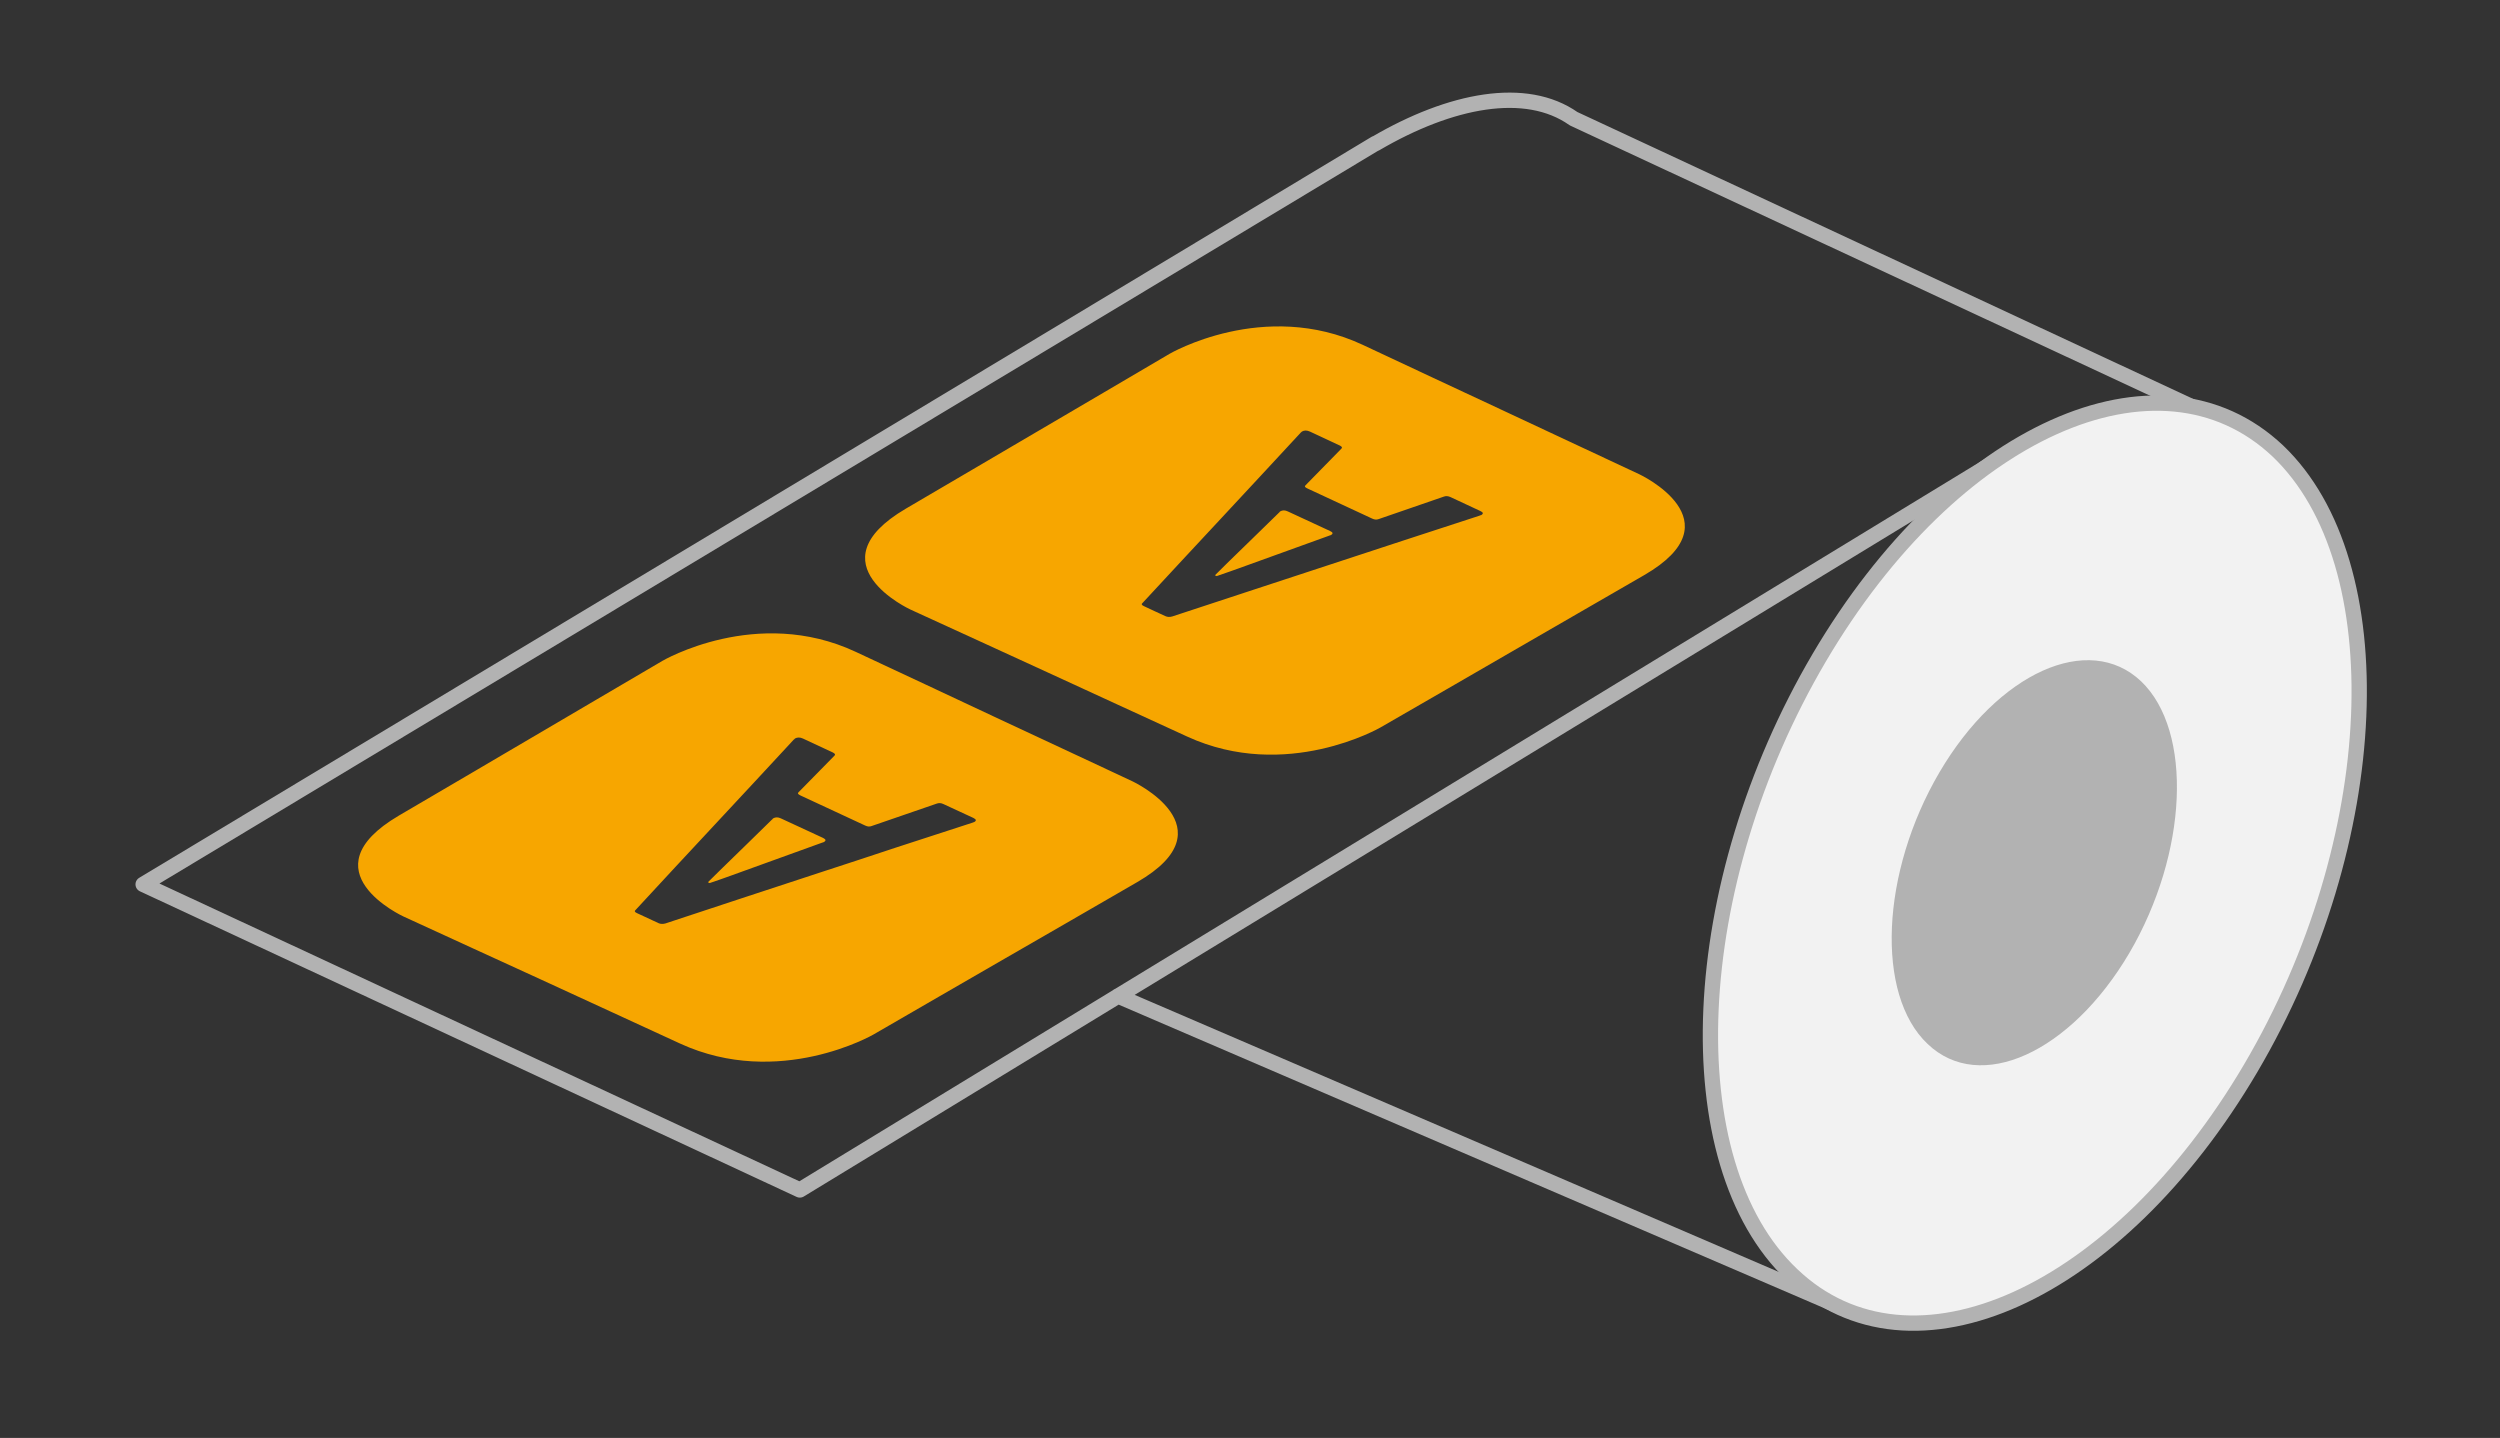 <?xml version="1.0" encoding="utf-8"?>
<!-- Generator: Adobe Illustrator 16.0.0, SVG Export Plug-In . SVG Version: 6.00 Build 0)  -->
<!DOCTYPE svg PUBLIC "-//W3C//DTD SVG 1.1//EN" "http://www.w3.org/Graphics/SVG/1.1/DTD/svg11.dtd">
<svg version="1.1" id="Warstwa_1" xmlns="http://www.w3.org/2000/svg" xmlns:xlink="http://www.w3.org/1999/xlink" x="0px" y="0px"
	 width="141.73px" height="81.519px" viewBox="0 0 141.73 81.519" enable-background="new 0 0 141.73 81.519" xml:space="preserve">
<rect x="0" y="0" width="141.73" height="81.519" fill="#333333" stroke="none"/>
<g>
	<path fill="#F7A600" d="M51.615,34.556c0,0-5.605-2.579-0.263-5.718c1.247-0.733,2.5-1.465,3.742-2.195
		c1.246-0.734,2.489-1.464,3.737-2.194c1.245-0.73,2.49-1.463,3.735-2.192c1.24-0.728,2.493-1.462,3.733-2.195
		c0,0,5.348-3.132,10.954-0.514c1.305,0.613,2.613,1.226,3.919,1.836c1.308,0.609,2.619,1.228,3.925,1.834
		c1.3,0.612,2.606,1.225,3.917,1.833c1.308,0.613,2.615,1.226,3.925,1.837c0,0,5.616,2.63,0.269,5.72
		c-1.245,0.716-2.49,1.438-3.737,2.158c-1.238,0.714-2.491,1.436-3.734,2.157c-1.245,0.722-2.488,1.436-3.735,2.16
		c-1.245,0.719-2.495,1.441-3.742,2.159c0,0-5.344,3.095-10.959,0.514c-1.305-0.599-2.62-1.205-3.927-1.804
		c-1.303-0.601-2.61-1.2-3.919-1.803c-1.303-0.598-2.61-1.198-3.919-1.797C54.23,35.752,52.92,35.153,51.615,34.556 M83.932,29.211
		c0.012,0,0.032-0.006,0.043-0.011c0.132-0.076,0.117-0.152-0.054-0.231c-0.563-0.262-1.132-0.529-1.697-0.792
		c-0.139-0.062-0.268-0.067-0.384-0.018c-1.233,0.422-2.464,0.846-3.686,1.271c-0.112,0.041-0.23,0.034-0.364-0.031
		c-1.225-0.566-2.455-1.14-3.676-1.71c-0.14-0.063-0.17-0.122-0.097-0.181c0.671-0.685,1.342-1.368,2.012-2.055
		c0.083-0.065,0.063-0.131-0.074-0.196c-0.566-0.266-1.135-0.528-1.696-0.792c-0.169-0.075-0.314-0.078-0.45,0
		c-0.01,0.007-0.024,0.016-0.024,0.024c0,0.006-0.011,0.016-0.04,0.033c-0.747,0.806-1.493,1.611-2.239,2.416
		c-0.745,0.804-1.496,1.61-2.243,2.413c-0.751,0.806-1.502,1.609-2.244,2.411c-0.746,0.802-1.493,1.609-2.241,2.417
		c-0.09,0.066-0.055,0.13,0.077,0.187c0.406,0.195,0.819,0.381,1.228,0.57c0.098,0.045,0.232,0.054,0.373,0.013
		c1.452-0.476,2.912-0.96,4.351-1.431c1.448-0.477,2.905-0.954,4.35-1.429c1.451-0.476,2.907-0.95,4.358-1.431
		c1.447-0.475,2.9-0.947,4.353-1.42C83.896,29.221,83.91,29.216,83.932,29.211 M70.19,32.234c-0.137,0.05-0.314,0.111-0.518,0.184
		c-0.205,0.074-0.439,0.151-0.698,0.242c-0.032-0.014-0.064-0.028-0.097-0.045c0.236-0.231,0.469-0.461,0.701-0.696
		c0.983-0.95,1.955-1.908,2.937-2.862c0.027-0.021,0.037-0.03,0.037-0.039c-0.007-0.011,0.004-0.016,0.024-0.025
		c0.132-0.078,0.274-0.078,0.443,0.005c0.794,0.365,1.587,0.734,2.386,1.106c0.164,0.076,0.185,0.15,0.051,0.228
		c-0.021,0.009-0.03,0.014-0.051,0.02c-0.026,0.002-0.046,0.012-0.059,0.019C73.628,30.991,71.915,31.613,70.19,32.234"/>
	<path fill="#F7A600" d="M22.872,51.957c0,0-5.604-2.575-0.262-5.717c1.245-0.731,2.498-1.462,3.742-2.194
		c1.246-0.732,2.49-1.465,3.737-2.195c1.243-0.728,2.49-1.462,3.733-2.194c1.243-0.725,2.492-1.458,3.732-2.191
		c0,0,5.348-3.136,10.955-0.513c1.303,0.609,2.615,1.223,3.922,1.834c1.302,0.61,2.615,1.228,3.919,1.838
		c1.305,0.607,2.61,1.221,3.92,1.83c1.307,0.614,2.617,1.229,3.927,1.837c0,0,5.617,2.631,0.269,5.72
		c-1.248,0.719-2.494,1.441-3.739,2.162c-1.238,0.713-2.488,1.439-3.735,2.154c-1.246,0.725-2.486,1.437-3.738,2.159
		c-1.243,0.721-2.489,1.443-3.74,2.164c0,0-5.343,3.09-10.958,0.511c-1.306-0.6-2.618-1.205-3.925-1.807
		c-1.305-0.596-2.613-1.197-3.922-1.805c-1.301-0.596-2.613-1.193-3.92-1.795C25.487,53.156,24.179,52.555,22.872,51.957
		 M55.191,46.616c0.011,0,0.03-0.008,0.041-0.014c0.133-0.076,0.117-0.149-0.051-0.233c-0.564-0.259-1.139-0.526-1.7-0.787
		c-0.142-0.066-0.266-0.066-0.381-0.022c-1.237,0.426-2.465,0.85-3.691,1.271c-0.109,0.044-0.225,0.034-0.359-0.029
		c-1.227-0.566-2.454-1.14-3.678-1.71c-0.137-0.064-0.169-0.124-0.098-0.181c0.673-0.688,1.347-1.37,2.016-2.054
		c0.083-0.064,0.061-0.134-0.073-0.197c-0.571-0.265-1.138-0.528-1.699-0.792c-0.169-0.075-0.315-0.077-0.451,0
		c-0.013,0.008-0.021,0.018-0.021,0.024c0,0.012-0.011,0.018-0.042,0.034c-0.747,0.808-1.494,1.613-2.24,2.417
		c-0.748,0.803-1.495,1.608-2.244,2.411c-0.746,0.806-1.496,1.609-2.243,2.41c-0.745,0.804-1.492,1.61-2.237,2.416
		c-0.088,0.067-0.058,0.131,0.074,0.188c0.41,0.194,0.822,0.381,1.231,0.572c0.097,0.045,0.229,0.051,0.373,0.014
		c1.449-0.477,2.909-0.959,4.348-1.436c1.449-0.477,2.907-0.951,4.353-1.43c1.452-0.473,2.904-0.949,4.354-1.432
		c1.452-0.47,2.901-0.942,4.352-1.415C55.151,46.627,55.169,46.619,55.191,46.616 M41.45,49.637
		c-0.144,0.049-0.318,0.11-0.523,0.187c-0.206,0.071-0.433,0.148-0.697,0.24c-0.032-0.015-0.063-0.028-0.097-0.048
		c0.238-0.23,0.47-0.463,0.698-0.689c0.986-0.952,1.958-1.913,2.939-2.869c0.027-0.017,0.037-0.027,0.037-0.037
		c-0.007-0.011,0.006-0.016,0.027-0.027c0.129-0.075,0.273-0.075,0.44,0.004c0.792,0.365,1.586,0.736,2.386,1.105
		c0.164,0.082,0.183,0.151,0.052,0.232c-0.02,0.01-0.03,0.014-0.052,0.02c-0.026,0.004-0.042,0.009-0.058,0.019
		C44.885,48.397,43.171,49.017,41.45,49.637"/>
	
		<path fill="none" stroke="#B2B2B2" stroke-width="0.868" stroke-linecap="round" stroke-linejoin="round" stroke-miterlimit="22.926" d="
		M63.376,56.464l41.281,17.759L128.4,24.986L89.21,6.73c-2.697-1.899-6.962-1.085-11.229,1.412 M77.98,8.13L8.115,50.137
		l37.229,17.324l68.827-41.939"/>
	<path fill="#F2F2F2" d="M103.204,37.341c-7.525,12.819-8.228,28.488-1.522,34.835c6.709,6.402,18.322,1.144,25.851-11.68
		c7.526-12.813,8.17-28.482,1.521-34.836C122.342,19.32,110.731,24.523,103.204,37.341"/>
	
		<path fill="none" stroke="#B2B2B2" stroke-width="0.868" stroke-linecap="round" stroke-linejoin="round" stroke-miterlimit="22.926" d="
		M103.132,37.292c-7.568,12.87-8.274,28.608-1.531,34.979c6.749,6.431,18.431,1.152,26.006-11.727
		c7.568-12.867,8.217-28.599,1.526-34.978C122.38,19.196,110.706,24.424,103.132,37.292z"/>
	<path fill="#B2B2B2" d="M109.952,43.783c-3.325,5.667-3.637,12.604-0.67,15.402c2.968,2.835,8.098,0.505,11.433-5.155
		c3.325-5.671,3.614-12.593,0.669-15.405C118.419,35.814,113.279,38.118,109.952,43.783"/>
</g>
</svg>
